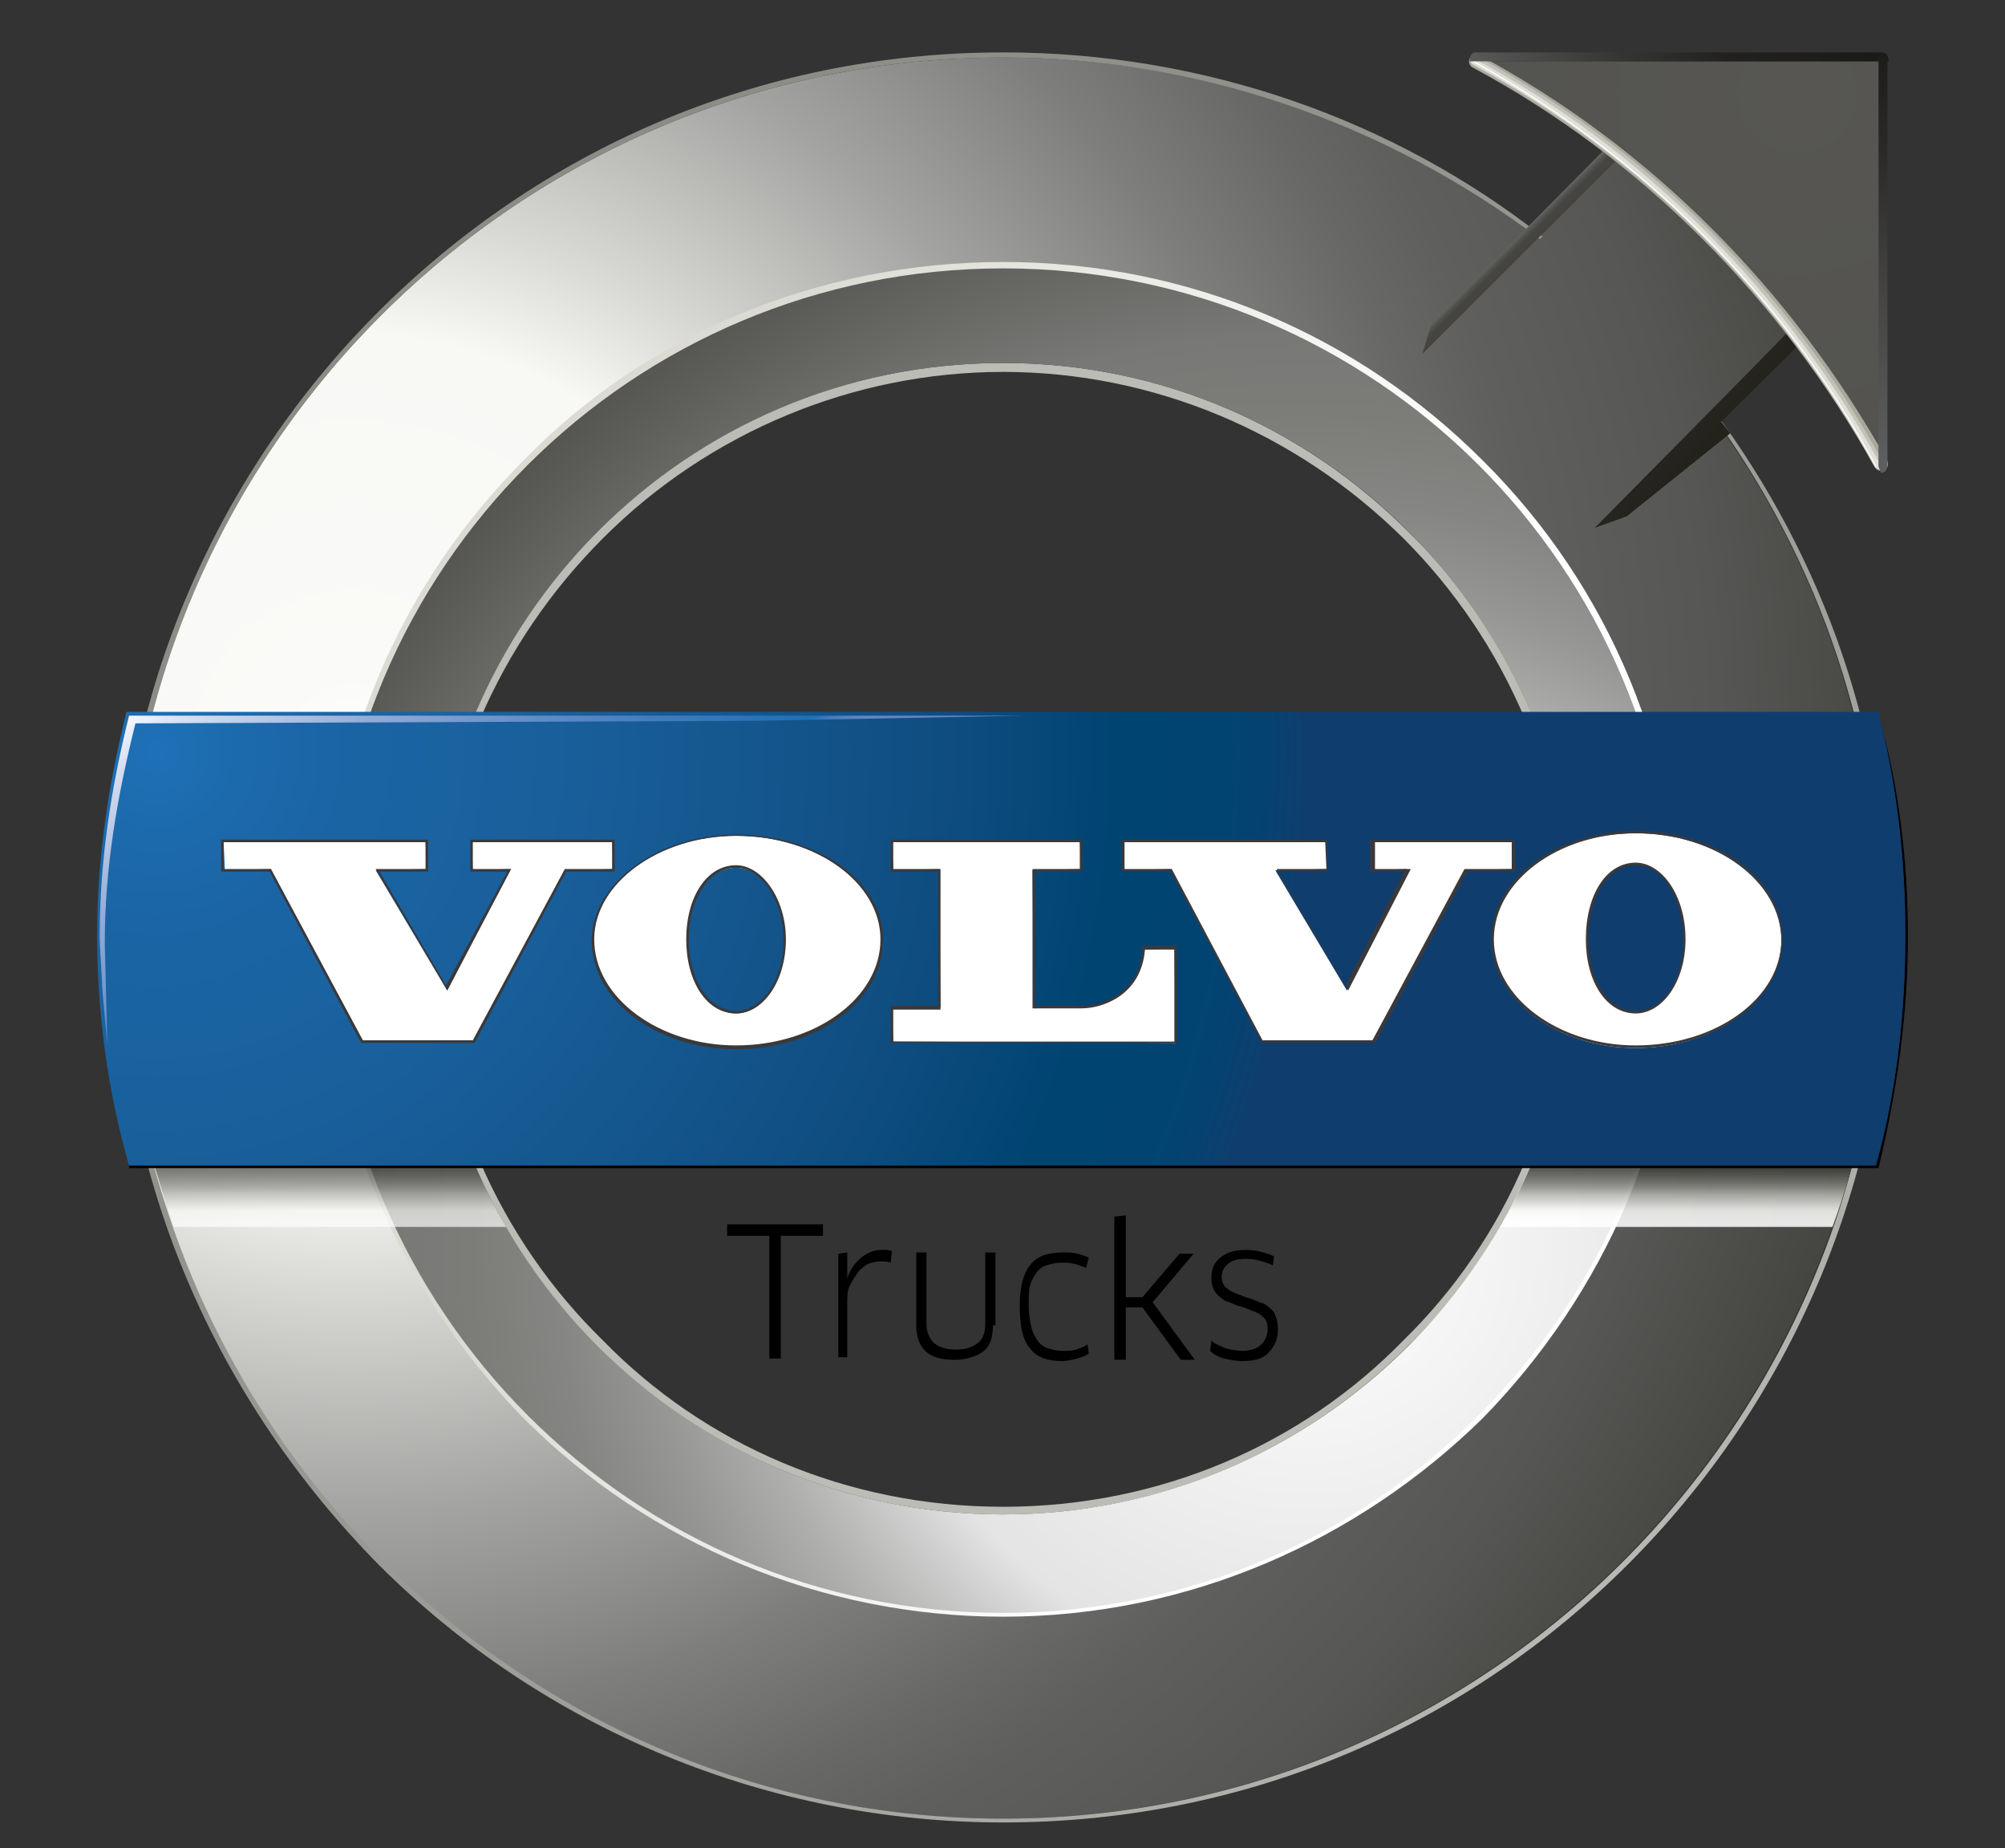 <?xml version="1.0" encoding="utf-8"?>
<!-- Generator: Adobe Illustrator 26.5.1, SVG Export Plug-In . SVG Version: 6.00 Build 0)  -->
<svg version="1.1" id="Réteg_1" xmlns="http://www.w3.org/2000/svg" xmlns:xlink="http://www.w3.org/1999/xlink" x="0px" y="0px"
	 viewBox="0 0 156.9 144.6" style="enable-background:new 0 0 156.9 144.6;" xml:space="preserve">
<rect x="0" y="0" width="156.9" height="144.6" fill="#333333" stroke="none"/>
<style type="text/css">
	.st0{fill:#BCBCB6;}
	.st1{fill:url(#SVGID_1_);}
	.st2{fill:url(#SVGID_00000129900972844422768550000014808939528177128328_);}
	.st3{fill:url(#SVGID_00000063627758921351411930000013328333052526796438_);}
	.st4{fill:url(#SVGID_00000131334204414655039590000004260459988393602231_);}
	.st5{opacity:0.67;fill:url(#SVGID_00000064321404249773523700000009861199582265007545_);enable-background:new    ;}
	.st6{opacity:0.67;fill:url(#SVGID_00000084507494662647158580000004964750297512030607_);enable-background:new    ;}
	.st7{opacity:0.67;fill:url(#SVGID_00000029023433340198058910000015131035310554053284_);enable-background:new    ;}
	.st8{opacity:0.67;fill:url(#SVGID_00000087377166056951789520000009839046920928502441_);enable-background:new    ;}
	.st9{opacity:0.67;fill:url(#SVGID_00000182516442949936188030000016002993734215515282_);enable-background:new    ;}
	.st10{opacity:0.67;fill:url(#SVGID_00000142857899041491524890000010560616860641952912_);enable-background:new    ;}
	.st11{opacity:0.67;fill:url(#SVGID_00000048473659137834301710000004213876364922946707_);enable-background:new    ;}
	.st12{opacity:0.86;fill:url(#SVGID_00000178184213363473629090000001845760309219009921_);enable-background:new    ;}
	.st13{fill:url(#SVGID_00000080192013655124478140000010115224574739957392_);}
	.st14{fill:url(#SVGID_00000080897856585808746650000006908470655594842508_);}
	.st15{fill:url(#SVGID_00000054259853783926827950000005559261169036019348_);}
	.st16{fill:none;stroke:#A7A79C;stroke-width:1.094;stroke-linecap:round;stroke-miterlimit:226.943;}
	.st17{fill:none;stroke:#C2C2B9;stroke-width:0.759;stroke-linecap:round;stroke-miterlimit:226.943;}
	.st18{fill:none;stroke:#E0E0D8;stroke-width:0.425;stroke-linecap:round;stroke-miterlimit:226.943;}
	.st19{fill:none;stroke:#FFFFFF;stroke-width:9.007968e-02;stroke-linecap:round;stroke-miterlimit:226.943;}
	.st20{fill:url(#SVGID_00000000915832672150018500000008570829754291122570_);}
	.st21{fill:url(#SVGID_00000062152689507413463070000006415936782151340434_);}
	.st22{fill:#FFFFFF;}
	.st23{fill:#39393C;}
	.st24{fill:url(#SVGID_00000105386834059822702690000000790500530877677494_);}
</style>
<path class="st0" d="M78.5,28.4c12.5,0,23.6,5.1,31.7,13.2c8.3,8.1,13.2,19.5,13.2,32c0,12.3-4.9,23.6-13.2,31.7
	c-8.1,8.1-19.2,13.2-31.7,13.2s-23.6-5.1-32-13.2c-8.1-8.1-13.2-19.5-13.2-31.7c0-12.5,5.1-23.9,13.2-32
	C54.8,33.5,65.9,28.4,78.5,28.4L78.5,28.4z M78.5,29.1c-11.7,0-23,4.7-31.3,13C39.1,50.2,34,61.3,34,73.6s5.1,23.4,13.2,31.3
	c7.9,8.1,19,13,31.3,13s23.4-4.9,31.3-13c8.1-7.9,13-19,13-31.3s-4.9-23.4-13-31.5C101.4,33.8,90.2,29.1,78.5,29.1L78.5,29.1z"/>
<radialGradient id="SVGID_1_" cx="-1676.099" cy="1157.703" r="2.533" gradientTransform="matrix(56.736 0 0 -56.736 95123.828 65742.812)" gradientUnits="userSpaceOnUse">
	<stop  offset="0" style="stop-color:#FFFFFF"/>
	<stop  offset="4.100000e-02" style="stop-color:#FAFAF8"/>
	<stop  offset="0.225" style="stop-color:#F8F8F5"/>
	<stop  offset="0.287" style="stop-color:#DADAD7"/>
	<stop  offset="0.413" style="stop-color:#A3A4A1"/>
	<stop  offset="0.52" style="stop-color:#7E7F7D"/>
	<stop  offset="0.6" style="stop-color:#686866"/>
	<stop  offset="0.646" style="stop-color:#5F5F5D"/>
	<stop  offset="0.739" style="stop-color:#565754"/>
	<stop  offset="0.899" style="stop-color:#3B3A37"/>
	<stop  offset="1" style="stop-color:#000000"/>
</radialGradient>
<path class="st1" d="M78.5,4.5c15.8,0,30.3,5.3,41.9,14.1L128,11l13.4,13.4l-7.6,7.9c8.6,11.6,13.4,25.7,13.4,41
	c0,38-30.8,69-68.8,69s-68.8-31-68.8-69C9.7,35.3,40.5,4.5,78.5,4.5z M78.5,20.7c-29,0-52.6,23.6-52.6,52.6
	c0,29.2,23.6,52.6,52.6,52.6S131,102.5,131,73.3C131,44.4,107.4,20.7,78.5,20.7z"/>
<linearGradient id="SVGID_00000127006479318883270190000008245109801624482214_" gradientUnits="userSpaceOnUse" x1="-1675.71" y1="1157.626" x2="-1674.802" y2="1157.313" gradientTransform="matrix(56.736 0 0 -56.736 95123.828 65742.812)">
	<stop  offset="0" style="stop-color:#DCDBD3"/>
	<stop  offset="1" style="stop-color:#FFFFFF"/>
</linearGradient>
<path style="fill:url(#SVGID_00000127006479318883270190000008245109801624482214_);" d="M78.5,20.5c14.6,0,27.8,5.8,37.5,15.5
	c10,9.9,15.6,23.4,15.5,37.5c0,14.6-6,27.8-15.5,37.5c-9.7,9.5-22.9,15.5-37.5,15.5c-14.1,0-27.6-5.6-37.5-15.5
	c-9.5-9.7-15.5-22.9-15.5-37.5c0-14.8,6-28,15.5-37.5C50.4,26.3,63.9,20.5,78.5,20.5L78.5,20.5z M78.5,21.2
	c-14.4,0-27.6,5.8-37.1,15.3S26.1,59,26.1,73.6c0,14.4,5.8,27.6,15.3,37.1C50.9,120,64.1,126,78.5,126s27.6-6,37.1-15.3
	c9.8-9.8,15.3-23.2,15.3-37.1c0-14.6-5.8-27.6-15.3-37.1C105.7,26.7,92.3,21.2,78.5,21.2L78.5,21.2z"/>
<radialGradient id="SVGID_00000086653690257345854130000011934101493729100442_" cx="-1674.511" cy="1156.682" r="2.78" gradientTransform="matrix(56.736 0 0 -56.736 95123.828 65742.812)" gradientUnits="userSpaceOnUse">
	<stop  offset="0" style="stop-color:#BBBCB7"/>
	<stop  offset="1" style="stop-color:#808079"/>
</radialGradient>
<path style="fill:url(#SVGID_00000086653690257345854130000011934101493729100442_);" d="M78.5,4.1c15.8,0,30.6,5.3,42.2,14.4
	l-0.2,0.2c-12.2-9.2-26.9-14.2-42-14.2c-38,0-68.8,30.8-68.8,68.8s30.8,69,68.8,69s68.8-31,68.8-69c0-15.3-4.9-29.4-13.4-41l0.2-0.2
	c8.6,11.6,13.7,25.7,13.7,41.2c0,19.2-7.9,36.6-20.4,49.1s-29.6,20.2-48.9,20.2c-18.3,0-35.9-7.2-48.9-20.2
	C17.1,109.7,9.2,92.5,9.2,73.3c0-19,7.9-36.4,20.4-48.9S59.2,4.1,78.5,4.1z"/>
<radialGradient id="SVGID_00000072272818088951057310000001040025938330813869_" cx="-1674.794" cy="1157.023" r="1.952" gradientTransform="matrix(56.736 0 0 -56.736 95123.828 65742.812)" gradientUnits="userSpaceOnUse">
	<stop  offset="0" style="stop-color:#FFFFFF"/>
	<stop  offset="0.157" style="stop-color:#F1F1F2"/>
	<stop  offset="0.298" style="stop-color:#E4E4E5"/>
	<stop  offset="0.335" style="stop-color:#CECFCE"/>
	<stop  offset="0.4" style="stop-color:#AEAFAC"/>
	<stop  offset="0.464" style="stop-color:#969694"/>
	<stop  offset="0.526" style="stop-color:#858683"/>
	<stop  offset="0.586" style="stop-color:#7C7C79"/>
	<stop  offset="0.64" style="stop-color:#787976"/>
	<stop  offset="0.738" style="stop-color:#5E5E5B"/>
	<stop  offset="0.846" style="stop-color:#43423F"/>
	<stop  offset="0.937" style="stop-color:#1F1F1E"/>
	<stop  offset="1" style="stop-color:#000000"/>
</radialGradient>
<path style="fill:url(#SVGID_00000072272818088951057310000001040025938330813869_);" d="M78.5,21c29,0,52.6,23.4,52.6,52.6
	c0,29-23.6,52.6-52.6,52.6s-52.6-23.6-52.6-52.6C25.9,44.4,49.5,21,78.5,21L78.5,21z M78.5,28.4c-24.8,0-44.9,20.2-44.9,45.2
	c0,24.8,20.2,44.9,44.9,44.9s44.9-20.2,44.9-44.9C123.4,48.5,103.2,28.4,78.5,28.4L78.5,28.4z"/>
<linearGradient id="SVGID_00000160184160980935777720000011929350931563064754_" gradientUnits="userSpaceOnUse" x1="-1676.333" y1="1157.165" x2="-1676.333" y2="1157.171" gradientTransform="matrix(56.736 0 0 -56.736 95123.828 65742.812)">
	<stop  offset="0" style="stop-color:#FFFFFF"/>
	<stop  offset="0.17" style="stop-color:#F8F8F5"/>
	<stop  offset="0.427" style="stop-color:#B1B1AC"/>
	<stop  offset="0.435" style="stop-color:#ADAEA8"/>
	<stop  offset="0.534" style="stop-color:#898984"/>
	<stop  offset="0.633" style="stop-color:#6C6C67"/>
	<stop  offset="0.731" style="stop-color:#53534E"/>
	<stop  offset="0.825" style="stop-color:#3E3E3A"/>
	<stop  offset="0.916" style="stop-color:#252523"/>
	<stop  offset="1" style="stop-color:#1B1A19"/>
</linearGradient>
<path style="opacity:0.67;fill:url(#SVGID_00000160184160980935777720000011929350931563064754_);enable-background:new    ;" d="
	M15.6,90c0,0.1,0,0.1,0.1,0.2c0,0.1,0.1,0.1,0.1,0.1c0.1,0,0.1,0,0.2,0s0.1-0.1,0.2-0.1v-0.5c-0.2,0-0.3,0.1-0.4,0.1
	C15.6,89.8,15.6,89.9,15.6,90L15.6,90z"/>
<linearGradient id="SVGID_00000039816199711456918160000009036209434763922065_" gradientUnits="userSpaceOnUse" x1="-1676.163" y1="1157.191" x2="-1676.163" y2="1157.193" gradientTransform="matrix(56.736 0 0 -56.736 95123.828 65742.812)">
	<stop  offset="0" style="stop-color:#FFFFFF"/>
	<stop  offset="0.17" style="stop-color:#F8F8F5"/>
	<stop  offset="0.427" style="stop-color:#B1B1AC"/>
	<stop  offset="0.435" style="stop-color:#ADAEA8"/>
	<stop  offset="0.534" style="stop-color:#898984"/>
	<stop  offset="0.633" style="stop-color:#6C6C67"/>
	<stop  offset="0.731" style="stop-color:#53534E"/>
	<stop  offset="0.825" style="stop-color:#3E3E3A"/>
	<stop  offset="0.916" style="stop-color:#252523"/>
	<stop  offset="1" style="stop-color:#1B1A19"/>
</linearGradient>
<path style="opacity:0.67;fill:url(#SVGID_00000039816199711456918160000009036209434763922065_);enable-background:new    ;" d="
	M25.4,88.5h0.3v0.3h-0.3V88.5z"/>
<linearGradient id="SVGID_00000157295164731763363590000003213797543180241082_" gradientUnits="userSpaceOnUse" x1="-1676.163" y1="1157.185" x2="-1676.163" y2="1157.188" gradientTransform="matrix(56.736 0 0 -56.736 95123.828 65742.812)">
	<stop  offset="0" style="stop-color:#FFFFFF"/>
	<stop  offset="0.17" style="stop-color:#F8F8F5"/>
	<stop  offset="0.427" style="stop-color:#B1B1AC"/>
	<stop  offset="0.435" style="stop-color:#ADAEA8"/>
	<stop  offset="0.534" style="stop-color:#898984"/>
	<stop  offset="0.633" style="stop-color:#6C6C67"/>
	<stop  offset="0.731" style="stop-color:#53534E"/>
	<stop  offset="0.825" style="stop-color:#3E3E3A"/>
	<stop  offset="0.916" style="stop-color:#252523"/>
	<stop  offset="1" style="stop-color:#1B1A19"/>
</linearGradient>
<path style="opacity:0.67;fill:url(#SVGID_00000157295164731763363590000003213797543180241082_);enable-background:new    ;" d="
	M25.4,88.9h0.3v0.3h-0.3V88.9z"/>
<linearGradient id="SVGID_00000078020637354749664470000016304602590930853252_" gradientUnits="userSpaceOnUse" x1="-1676.275" y1="1157.165" x2="-1676.275" y2="1157.171" gradientTransform="matrix(56.736 0 0 -56.736 95123.828 65742.812)">
	<stop  offset="0" style="stop-color:#FFFFFF"/>
	<stop  offset="0.17" style="stop-color:#F8F8F5"/>
	<stop  offset="0.427" style="stop-color:#B1B1AC"/>
	<stop  offset="0.435" style="stop-color:#ADAEA8"/>
	<stop  offset="0.534" style="stop-color:#898984"/>
	<stop  offset="0.633" style="stop-color:#6C6C67"/>
	<stop  offset="0.731" style="stop-color:#53534E"/>
	<stop  offset="0.825" style="stop-color:#3E3E3A"/>
	<stop  offset="0.916" style="stop-color:#252523"/>
	<stop  offset="1" style="stop-color:#1B1A19"/>
</linearGradient>
<path style="opacity:0.67;fill:url(#SVGID_00000078020637354749664470000016304602590930853252_);enable-background:new    ;" d="
	M18.9,90c0,0.1,0,0.1,0.1,0.2c0,0.1,0.1,0.1,0.1,0.1c0.1,0,0.1,0,0.2,0s0.1-0.1,0.2-0.1v-0.5c-0.2,0-0.3,0.1-0.4,0.1
	C18.9,89.8,18.9,89.9,18.9,90L18.9,90z"/>
<linearGradient id="SVGID_00000046339538971812489530000003132939023785055423_" gradientUnits="userSpaceOnUse" x1="-1676.133" y1="1157.179" x2="-1676.133" y2="1157.184" gradientTransform="matrix(56.736 0 0 -56.736 95123.828 65742.812)">
	<stop  offset="0" style="stop-color:#FFFFFF"/>
	<stop  offset="0.17" style="stop-color:#F8F8F5"/>
	<stop  offset="0.427" style="stop-color:#B1B1AC"/>
	<stop  offset="0.435" style="stop-color:#ADAEA8"/>
	<stop  offset="0.534" style="stop-color:#898984"/>
	<stop  offset="0.633" style="stop-color:#6C6C67"/>
	<stop  offset="0.731" style="stop-color:#53534E"/>
	<stop  offset="0.825" style="stop-color:#3E3E3A"/>
	<stop  offset="0.916" style="stop-color:#252523"/>
	<stop  offset="1" style="stop-color:#1B1A19"/>
</linearGradient>
<path style="opacity:0.67;fill:url(#SVGID_00000046339538971812489530000003132939023785055423_);enable-background:new    ;" d="
	M26.8,89h0.9v0.4h-0.9V89z"/>
<linearGradient id="SVGID_00000153675220903374275960000010721621957878796449_" gradientUnits="userSpaceOnUse" x1="-1676.166" y1="1157.057" x2="-1676.166" y2="1157.144" gradientTransform="matrix(56.736 0 0 -56.736 95123.828 65742.812)">
	<stop  offset="0" style="stop-color:#FFFFFF"/>
	<stop  offset="0.17" style="stop-color:#F8F8F5"/>
	<stop  offset="0.427" style="stop-color:#B1B1AC"/>
	<stop  offset="0.435" style="stop-color:#ADAEA8"/>
	<stop  offset="0.534" style="stop-color:#898984"/>
	<stop  offset="0.633" style="stop-color:#6C6C67"/>
	<stop  offset="0.731" style="stop-color:#53534E"/>
	<stop  offset="0.825" style="stop-color:#3E3E3A"/>
	<stop  offset="0.916" style="stop-color:#252523"/>
	<stop  offset="1" style="stop-color:#1B1A19"/>
</linearGradient>
<path style="opacity:0.67;fill:url(#SVGID_00000153675220903374275960000010721621957878796449_);enable-background:new    ;" d="
	M35.8,87.6H11.2c0.6,2.9,1.5,5.7,2.4,8.4h26C38,93.3,36.8,90.5,35.8,87.6z M25.3,88.1l0.2,0.1l-0.1,0.1v0.2h0.3l0.1-0.1l0.1,0.2
	l-0.1,0.1v0.2l0,0l0.1-0.1L26,89h-0.3v0.4l-0.1,0.1v-0.1h-0.3v0.3h0.2l0.1-0.1l0.1,0.2h-0.5v0.3h0.4l0.1-0.2l0.1,0.2h-0.6
	c0,0.1,0,0.3,0,0.4l-0.1,0.1c0-0.2,0-0.3,0-0.5H25h-0.1L24.8,90h0.5v-0.3h-0.2H25l-0.1-0.1h0.4v-0.3h-0.2H25l-0.1-0.1h0.4v-0.3h-0.4
	h-0.1l-0.1-0.1h0.5v-0.3H25h-0.1l-0.1-0.1h0.4C25.3,88.4,25.3,88.2,25.3,88.1L25.3,88.1z M15.2,90.3h-0.7v-0.1h0.2h0.1
	c0,0,0,0,0-0.1v-1.6c0,0,0,0,0-0.1c0,0,0,0-0.1,0h-0.2v-0.1h0.1c0.1,0,0.2,0,0.3-0.1l0,0V90v0.1c0,0,0,0,0.1,0L15.2,90.3L15.2,90.3
	L15.2,90.3L15.2,90.3z M16.4,90.3l-0.1,0.1h-0.1c0,0,0-0.1-0.1-0.1c0,0-0.1,0.1-0.2,0.1c-0.1,0-0.1,0-0.2,0c-0.1,0-0.2,0-0.2-0.1
	c-0.1-0.1-0.1-0.1-0.1-0.2s0-0.2,0.1-0.3c0.1-0.1,0.3-0.1,0.5-0.2v-0.1c0-0.1,0-0.1,0-0.2s-0.1-0.1-0.2-0.1c-0.1,0-0.2,0-0.2,0.1
	c0,0-0.1,0.1,0,0.1v0.1c0,0,0,0-0.1,0c0,0,0,0-0.1,0c0,0,0,0,0-0.1s0-0.1,0.1-0.2s0.2-0.1,0.3-0.1s0.2,0,0.3,0.1
	c0.1,0.1,0.1,0.1,0.1,0.2v0.7c0,0.1,0,0.1,0,0.1C16.2,90.3,16.3,90.3,16.4,90.3C16.3,90.3,16.3,90.2,16.4,90.3c0-0.1,0-0.1,0-0.2
	l0,0C16.4,90.2,16.4,90.2,16.4,90.3L16.4,90.3z M17.5,90.3h-0.4v-0.1l0,0c0,0,0,0,0.1,0s0,0,0-0.1v-0.7c0-0.1,0-0.1,0-0.2l-0.1-0.1
	c-0.1,0-0.1,0-0.2,0.1s-0.1,0.1-0.1,0.2v0.7v0.1c0,0,0,0,0.1,0l0,0v0.1h-0.4v-0.1l0,0h0.1c0,0,0,0,0-0.1v-0.9c0,0,0,0,0-0.1l0,0
	h-0.1V89h0.1h0.1h0.1l0,0v0.3c0-0.1,0.1-0.1,0.2-0.2c0,0,0.1-0.1,0.2-0.1s0.2,0,0.2,0.1c0.1,0.1,0.1,0.2,0.1,0.3v0.7
	C17.3,90.2,17.3,90.2,17.5,90.3C17.4,90.3,17.4,90.3,17.5,90.3L17.5,90.3L17.5,90.3L17.5,90.3z M18.4,90.3c-0.1,0.1-0.1,0.1-0.2,0.1
	s-0.1,0-0.2-0.1c0-0.1-0.1-0.2-0.1-0.3v-0.8h-0.2v-0.1h0.1c0.1,0,0.1,0,0.2-0.1c0-0.1,0.1-0.1,0.1-0.3v-0.1H18V89h0.3v0.1H18V90
	c0,0.1,0,0.2,0,0.2l0.1,0.1C18.3,90.3,18.3,90.2,18.4,90.3c0-0.1,0-0.2,0.1-0.3l0,0C18.5,90.1,18.4,90.2,18.4,90.3L18.4,90.3z
	 M19.6,90.3l-0.1,0.1h-0.1c0,0,0-0.1-0.1-0.1c0,0-0.1,0.1-0.2,0.1s-0.1,0-0.2,0c-0.2,0-0.3-0.1-0.3-0.3l0,0c0-0.1,0-0.2,0.1-0.3
	c0.1-0.1,0.3-0.1,0.5-0.2v-0.1c0-0.1,0-0.1,0-0.2s-0.1-0.1-0.2-0.1s-0.2,0-0.2,0.1c0,0-0.1,0.1,0,0.1v0.1c0,0,0,0-0.1,0
	c0,0,0,0-0.1,0c0,0,0,0,0-0.1s0-0.1,0.1-0.2s0.2-0.1,0.3-0.1c0.1,0,0.2,0,0.3,0.1c0.1,0.1,0.1,0.1,0.1,0.2v0.7c0,0.1,0,0.1,0,0.1
	S19.5,90.3,19.6,90.3C19.6,90.3,19.6,90.2,19.6,90.3c0-0.1,0-0.1,0-0.2l0,0C19.7,90.1,19.7,90.2,19.6,90.3L19.6,90.3z M20.7,89.3
	C20.7,89.4,20.6,89.4,20.7,89.3c-0.1,0-0.1,0-0.1,0v-0.1v-0.1l0,0c0,0-0.1,0-0.2,0.1s-0.1,0.2-0.2,0.3v0.6v0.1c0,0,0,0,0.1,0h0.2
	v0.1h-0.6v-0.1h0.2c0,0,0,0,0.1,0s0,0,0-0.1v-0.9c0,0,0,0,0-0.1c0,0,0,0-0.1,0h-0.2V89H20c0.1,0,0.2,0,0.3-0.1l0,0v0.4
	c0-0.1,0.1-0.2,0.2-0.3c0.1-0.1,0.1-0.1,0.2-0.1s0.1,0,0.1,0C20.7,89.2,20.7,89.2,20.7,89.3L20.7,89.3z M23.1,89.9v0.4
	c0,0.2-0.1,0.3-0.2,0.3c0-0.1-0.1-0.2-0.3-0.2l0,0h0.2c0.1,0,0.1,0,0.1-0.1v-0.4h-0.7c-0.1,0-0.1,0-0.2,0v0h0.9v-0.3l0.1,0.1
	l0.2-0.2h-0.7h-0.1l-0.1-0.1h0.8l0.1-0.1l0.2,0.2c-0.1,0-0.2,0.1-0.4,0.2l0.1,0.1L23,89.9L23.1,89.9l0.6-0.1l0.1-0.2l0.2,0.2
	L23.1,89.9L23.1,89.9z M23.9,89.3c-0.1,0-0.1,0-0.2,0.1c-0.3-0.2-0.6-0.5-0.7-0.8l0,0c0,0.3,0,0.5,0,0.6h-0.1c0-0.2,0-0.4,0-0.6
	c-0.2,0.4-0.5,0.7-0.9,0.9l0,0c0.3-0.2,0.6-0.5,0.8-0.9h-0.5c-0.1,0-0.1,0-0.2,0L22,88.5h0.9v-0.4l0.2,0.1L23,88.3v0.2h0.6l0.1-0.2
	l0.2,0.2h-0.8C23.3,88.9,23.6,89.2,23.9,89.3L23.9,89.3L23.9,89.3z M26.1,90.4c-0.1,0-0.2,0.1-0.2,0.2c-0.2,0-0.4,0-0.5,0
	c-0.2,0-0.3,0-0.5-0.1c-0.1-0.1-0.3-0.1-0.4-0.3c-0.1,0.2-0.2,0.3-0.4,0.4l0,0c0.2-0.1,0.3-0.3,0.4-0.5c-0.1-0.2-0.2-0.4-0.2-0.6
	l0,0c0.1,0.2,0.1,0.3,0.2,0.5c0.1-0.2,0.1-0.4,0.1-0.7h-0.2l-0.1,0.1l-0.1-0.2l0.1-0.1c0.1-0.2,0.2-0.4,0.3-0.6h-0.3h-0.1l-0.1-0.1
	h0.5l0.1-0.1l0.1,0.2l-0.1,0.1c-0.1,0.2-0.2,0.4-0.3,0.6h0.2l0.1-0.1l0.1,0.2l-0.1,0.1c0,0.3-0.1,0.5-0.2,0.8
	c0.1,0.1,0.2,0.2,0.3,0.2c0.1,0.1,0.3,0.1,0.5,0.1C25.6,90.4,25.8,90.4,26.1,90.4L26.1,90.4L26.1,90.4z M28.2,90.4
	c-0.1,0-0.2,0.1-0.2,0.2c-0.1-0.1-0.3-0.1-0.4-0.2s-0.2-0.2-0.3-0.3c-0.1-0.2-0.2-0.4-0.2-0.5h-0.3v0.9l0.5-0.3l0,0
	c-0.2,0.1-0.4,0.3-0.5,0.5l-0.1-0.2v-0.1v-1.6c0-0.1,0-0.2,0-0.3l0.1,0.1h0.4c0-0.1-0.1-0.3-0.1-0.4l0,0c0.1,0.1,0.2,0.2,0.2,0.2
	c0,0.1,0,0.1-0.1,0.2h0.4l0.1-0.1l0.1,0.2l-0.1,0.1v0.6v0.3l-0.1,0.1v-0.1H27c0.1,0.2,0.1,0.3,0.2,0.5c0.2-0.1,0.4-0.3,0.5-0.4
	l0.1,0.2h-0.1c-0.2,0.1-0.3,0.2-0.5,0.3c0.1,0.1,0.2,0.2,0.4,0.3C27.9,90.3,28.1,90.4,28.2,90.4L28.2,90.4L28.2,90.4z"/>
<linearGradient id="SVGID_00000135675972850146690900000000267351385122675628_" gradientUnits="userSpaceOnUse" x1="-1676.133" y1="1157.188" x2="-1676.133" y2="1157.192" gradientTransform="matrix(56.736 0 0 -56.736 95123.828 65742.812)">
	<stop  offset="0" style="stop-color:#FFFFFF"/>
	<stop  offset="0.17" style="stop-color:#F8F8F5"/>
	<stop  offset="0.427" style="stop-color:#B1B1AC"/>
	<stop  offset="0.435" style="stop-color:#ADAEA8"/>
	<stop  offset="0.534" style="stop-color:#898984"/>
	<stop  offset="0.633" style="stop-color:#6C6C67"/>
	<stop  offset="0.731" style="stop-color:#53534E"/>
	<stop  offset="0.825" style="stop-color:#3E3E3A"/>
	<stop  offset="0.916" style="stop-color:#252523"/>
	<stop  offset="1" style="stop-color:#1B1A19"/>
</linearGradient>
<path style="opacity:0.67;fill:url(#SVGID_00000135675972850146690900000000267351385122675628_);enable-background:new    ;" d="
	M26.8,88.6h0.9V89h-0.9V88.6z"/>
<linearGradient id="SVGID_00000154414467122424315070000018063857538699744161_" gradientUnits="userSpaceOnUse" x1="-2440.573" y1="1157.057" x2="-2440.573" y2="1157.144" gradientTransform="matrix(-56.736 0 0 -56.736 -138336.047 65742.812)">
	<stop  offset="0" style="stop-color:#FFFFFF"/>
	<stop  offset="0.17" style="stop-color:#F8F8F5"/>
	<stop  offset="0.427" style="stop-color:#B1B1AC"/>
	<stop  offset="0.435" style="stop-color:#ADAEA8"/>
	<stop  offset="0.534" style="stop-color:#898984"/>
	<stop  offset="0.633" style="stop-color:#6C6C67"/>
	<stop  offset="0.731" style="stop-color:#53534E"/>
	<stop  offset="0.825" style="stop-color:#3E3E3A"/>
	<stop  offset="0.916" style="stop-color:#252523"/>
	<stop  offset="1" style="stop-color:#1B1A19"/>
</linearGradient>
<path style="opacity:0.86;fill:url(#SVGID_00000154414467122424315070000018063857538699744161_);enable-background:new    ;" d="
	M121.2,87.6h24.6c-0.6,2.9-1.4,5.7-2.4,8.4h-26C118.9,93.4,120.2,90.5,121.2,87.6z"/>
<path d="M147,55.9c1.6,5.6,2.3,11.4,2.3,17.4c0,6.3-0.9,12.3-2.3,18.1H10.1v-0.2h136.7c1.6-5.8,2.3-11.8,2.3-18.1
	C149.1,67.1,148.4,61.3,147,55.9L147,55.9z"/>
<radialGradient id="SVGID_00000139253809588079068880000008739422342386884497_" cx="-1676.368" cy="1157.703" r="1.576" gradientTransform="matrix(56.736 0 0 -56.736 95123.828 65742.812)" gradientUnits="userSpaceOnUse">
	<stop  offset="0" style="stop-color:#1E71B8"/>
	<stop  offset="8.199999e-02" style="stop-color:#1C69AB"/>
	<stop  offset="0.166" style="stop-color:#1B64A4"/>
	<stop  offset="0.242" style="stop-color:#1A63A1"/>
	<stop  offset="0.392" style="stop-color:#185D98"/>
	<stop  offset="0.685" style="stop-color:#0F4D80"/>
	<stop  offset="0.837" style="stop-color:#004472"/>
	<stop  offset="0.933" style="stop-color:#014472"/>
	<stop  offset="0.968" style="stop-color:#064271"/>
	<stop  offset="0.993" style="stop-color:#0D3F6F"/>
	<stop  offset="1" style="stop-color:#0F3D6E"/>
</radialGradient>
<path style="fill:url(#SVGID_00000139253809588079068880000008739422342386884497_);" d="M9.9,55.7H147c1.4,5.6,2.1,11.3,2.1,17.4
	c0,6.3-0.7,12.3-2.3,18.1H10.1c-1.7-5.9-2.5-12-2.5-18.1C7.6,67.1,8.5,61.3,9.9,55.7z"/>
<linearGradient id="SVGID_00000013887974240599491480000017335468043212030604_" gradientUnits="userSpaceOnUse" x1="-1674.063" y1="1158.037" x2="-1674.677" y2="1158.651" gradientTransform="matrix(56.736 0 0 -56.736 95123.828 65742.812)">
	<stop  offset="6.000000e-03" style="stop-color:#121209"/>
	<stop  offset="0.646" style="stop-color:#454441"/>
	<stop  offset="0.65" style="stop-color:#484845"/>
	<stop  offset="0.655" style="stop-color:#535350"/>
	<stop  offset="0.66" style="stop-color:#646561"/>
	<stop  offset="0.664" style="stop-color:#7B7B77"/>
	<stop  offset="0.669" style="stop-color:#969792"/>
	<stop  offset="0.674" style="stop-color:#BBBBB7"/>
	<stop  offset="0.678" style="stop-color:#E8E7E2"/>
	<stop  offset="0.68" style="stop-color:#FBFAF5"/>
	<stop  offset="0.682" style="stop-color:#F8F7F2"/>
	<stop  offset="0.684" style="stop-color:#F0F0EA"/>
	<stop  offset="0.685" style="stop-color:#E4E3DD"/>
	<stop  offset="0.686" style="stop-color:#D2D2CC"/>
	<stop  offset="0.687" style="stop-color:#BBBCB5"/>
	<stop  offset="0.689" style="stop-color:#A0A19A"/>
	<stop  offset="0.689" style="stop-color:#83847D"/>
	<stop  offset="0.69" style="stop-color:#6D6D67"/>
	<stop  offset="0.706" style="stop-color:#5F5F5B"/>
	<stop  offset="0.732" style="stop-color:#4D4D4B"/>
	<stop  offset="0.762" style="stop-color:#3B3A3A"/>
	<stop  offset="0.8" style="stop-color:#242324"/>
	<stop  offset="0.853" style="stop-color:#101010"/>
	<stop  offset="1" style="stop-color:#000000"/>
</linearGradient>
<path style="fill:url(#SVGID_00000013887974240599491480000017335468043212030604_);" d="M130.8,6.4l15.3,15.3L134.7,33l0.7,0.9
	l-8.1,6.5l-2.5,0.9l16.7-16.9L128,11l-16.7,16.7l0.7-2.3L130.8,6.4z"/>
<radialGradient id="SVGID_00000099653148151577949650000009728849093729275012_" cx="-1674.114" cy="1158.61" r="0.658" gradientTransform="matrix(56.736 0 0 -56.736 95123.828 65742.812)" gradientUnits="userSpaceOnUse">
	<stop  offset="0" style="stop-color:#575652"/>
	<stop  offset="1" style="stop-color:#52524E"/>
</radialGradient>
<path style="fill:url(#SVGID_00000099653148151577949650000009728849093729275012_);" d="M115.5,4.8c13.4,7.2,24.3,18.3,31.7,31.5
	V4.8H115.5z"/>
<path class="st16" d="M115.5,4.8c13.4,7.2,24.3,18.3,31.7,31.5"/>
<path class="st17" d="M115.5,4.8C128.8,12,139.7,23,147,36.3"/>
<path class="st18" d="M115.3,4.8c13.4,7.2,24.3,18.3,31.7,31.7"/>
<path class="st19" d="M115.3,4.8c13.2,7.4,24.3,18.3,31.5,31.7"/>
<linearGradient id="SVGID_00000023239938857288341680000012530537615750885030_" gradientUnits="userSpaceOnUse" x1="-1674.586" y1="1158.677" x2="-1674.011" y2="1158.677" gradientTransform="matrix(56.736 0 0 -56.736 95123.828 65742.812)">
	<stop  offset="0" style="stop-color:#5D5E60"/>
	<stop  offset="1.900000e-02" style="stop-color:#5B5B5D"/>
	<stop  offset="0.205" style="stop-color:#484846"/>
	<stop  offset="0.41" style="stop-color:#343431"/>
	<stop  offset="0.649" style="stop-color:#222120"/>
	<stop  offset="1" style="stop-color:#1B1A19"/>
</linearGradient>
<path style="fill:url(#SVGID_00000023239938857288341680000012530537615750885030_);" d="M147.3,4.1c0.2,0,0.5,0.2,0.5,0.7H115
	c0-0.5,0.2-0.7,0.5-0.7H147.3z"/>
<linearGradient id="SVGID_00000043441714639834322140000013575732907544421780_" gradientUnits="userSpaceOnUse" x1="-1674.016" y1="1158.105" x2="-1674.016" y2="1158.685" gradientTransform="matrix(56.736 0 0 -56.736 95123.828 65742.812)">
	<stop  offset="0" style="stop-color:#5D5E60"/>
	<stop  offset="0.386" style="stop-color:#464543"/>
	<stop  offset="0.742" style="stop-color:#2A2927"/>
	<stop  offset="1" style="stop-color:#1B1A19"/>
</linearGradient>
<path style="fill:url(#SVGID_00000043441714639834322140000013575732907544421780_);" d="M147.7,36.3c0,0.5-0.2,0.7-0.5,0.7
	l-0.2-0.5V4.1h0.2c0.2,0,0.5,0.2,0.5,0.7V36.3L147.7,36.3z"/>
<g>
	<path class="st22" d="M128,82c-6.2,0-11.2-3.8-11.2-8.4c0-4.7,5-8.4,11.2-8.4c6.3,0,11.4,3.8,11.4,8.4S134.3,82,128,82z M128,67.6
		c-2.2,0-3.8,2.5-3.8,5.9c0,3.2,1.7,5.7,3.8,5.7s3.8-2.6,3.8-5.7C131.9,70.3,130.1,67.6,128,67.6z M57.6,82
		c-6.2,0-11.2-3.8-11.2-8.4c0-4.4,5.1-8.2,11.2-8.2c6.3,0,11.4,3.7,11.4,8.2C69.1,78.2,63.9,82,57.6,82z M57.6,67.9
		c-2.2,0-3.8,2.4-3.8,5.7c0,3.2,1.7,5.7,3.8,5.7s3.8-2.6,3.8-5.7S59.7,67.9,57.6,67.9L57.6,67.9z M98.8,81.5L91.6,68L88,68.1
		l-0.1-2.2l15.8-0.1l0.1,2.2l-4,0.1l5.6,9.4l4.7-9.5l-2.7,0.1l-0.1-2.2l11-0.1l0.1,2.2l-3.8,0.1l-7.1,13.4H98.8L98.8,81.5z
		 M69.9,81.5l-0.1-2.6l3.8-0.1L73.5,68l-3.6,0.1l-0.1-2.2l14.7-0.1l0.1,2.2l-3.8,0.1l0.1,10.8l3.8-0.1c1.2,0,4.5-0.8,4.8-4.5
		l2.4-0.1l0.1,7.4L69.9,81.5L69.9,81.5z M28.4,81.5L21.2,68l-3.6,0.1l-0.1-2.2l15.8-0.1l0.1,2.2l-4,0.1l5.6,9.4l4.9-9.5L37,68.1
		l-0.1-2.2l11-0.1L48,68l-3.8,0.1l-7.1,13.4H28.4L28.4,81.5z"/>
	<path class="st23" d="M128,65.2c6.3,0,11.4,3.7,11.4,8.3c0,4.6-5.1,8.3-11.4,8.3c-6,0-11.1-3.7-11.1-8.3
		C116.9,68.9,122,65.2,128,65.2 M128,79.3c2.1,0,3.9-2.5,3.9-5.8c0-3.5-1.9-6-3.9-6c-2.3,0-3.9,2.5-3.9,6
		C124.1,76.8,125.7,79.3,128,79.3 M57.6,65.4c6.3,0,11.3,3.7,11.3,8.1c0,4.6-5.1,8.3-11.3,8.3c-6,0-11.1-3.7-11.1-8.3
		C46.5,69.1,51.6,65.4,57.6,65.4 M57.6,79.3c2.1,0,3.9-2.5,3.9-5.8c0-3.2-1.9-5.8-3.9-5.8c-2.3,0-3.9,2.5-3.9,5.8
		C53.7,76.8,55.3,79.3,57.6,79.3 M118.3,65.9V68h-3.7l-7.2,13.4h-8.6L91.7,68H88v-2.1h15.8V68h-3.9l5.6,9.5l4.9-9.5h-2.8v-2.1H118.3
		 M84.5,65.9V68h-3.7v10.9h3.9c1.4,0,4.6-0.9,4.9-4.6h2.3v7.2h-22V79h3.7V68h-3.7v-2.1H84.5 M47.9,65.9V68h-3.7L37,81.4h-8.6
		L21.2,68h-3.7v-2.1h15.8V68h-3.9l5.6,9.5l5-9.5h-3v-2.1H47.9 M128,65c-6.2,0-11.3,3.8-11.3,8.5S121.8,82,128,82
		c6.4,0,11.5-3.8,11.5-8.5C139.6,68.8,134.4,65,128,65z M128,79.1c-2.1,0-3.7-2.4-3.7-5.6c0-3.4,1.6-5.8,3.7-5.8
		c2.1,0,3.7,2.6,3.7,5.8C131.8,76.6,130.1,79.1,128,79.1z M57.6,65.3c-6.1,0-11.3,3.8-11.3,8.3c0,4.7,5.1,8.5,11.3,8.5
		c6.4,0,11.5-3.8,11.5-8.5C69.2,69,64,65.3,57.6,65.3L57.6,65.3z M57.6,79.1c-2.1,0-3.7-2.4-3.7-5.6s1.6-5.6,3.7-5.6
		c2,0,3.7,2.6,3.7,5.6C61.4,76.6,59.6,79.1,57.6,79.1z M118.5,65.7h-11.3v2.5h2.7l-4.6,8.9l-5.2-8.9h3.8v-2.5H87.8v2.5h3.8l7.1,13.3
		l0.1,0.1h8.8l0.1-0.1l7.1-13.3h3.8L118.5,65.7L118.5,65.7L118.5,65.7z M84.7,65.7h-15v2.5h3.7v10.5h-3.7v2.9h22.4V74h-2.7v0.2
		c-0.2,3.7-3.4,4.5-4.7,4.5H81V68.2h3.7V65.7L84.7,65.7z M48.1,65.7H36.8v2.5h2.9l-4.8,8.9l-5.2-8.9h3.8v-2.5H17.3v2.5h3.8l7.1,13.3
		l0.1,0.1h8.8l0.1-0.1l7.1-13.3h3.8L48.1,65.7L48.1,65.7z"/>
</g>
<linearGradient id="SVGID_00000134943810516173198590000014763928657951289474_" gradientUnits="userSpaceOnUse" x1="-1676.147" y1="1157.965" x2="-1675.778" y2="1157.467" gradientTransform="matrix(56.736 0 0 -56.736 95123.828 65742.812)">
	<stop  offset="0" style="stop-color:#FFFFFF"/>
	<stop  offset="0.109" style="stop-color:#D5DDF0"/>
	<stop  offset="0.338" style="stop-color:#94ADD9"/>
	<stop  offset="0.542" style="stop-color:#668FC9"/>
	<stop  offset="0.714" style="stop-color:#447DBF"/>
	<stop  offset="0.848" style="stop-color:#2A74BA"/>
	<stop  offset="0.927" style="stop-color:#1E71B8"/>
	<stop  offset="0.947" style="stop-color:#4079BC"/>
	<stop  offset="0.967" style="stop-color:#5580C0"/>
	<stop  offset="0.985" style="stop-color:#6085C2"/>
	<stop  offset="1" style="stop-color:#6486C3"/>
</linearGradient>
<path style="fill:url(#SVGID_00000134943810516173198590000014763928657951289474_);" d="M10.1,56c-1.4,5.6-2.3,11.3-2.3,17.4
	c0,0.5,0.2,3.4,0.2,3.9l0.4,4.5c0-0.4-0.2-7.7-0.2-8c0-6,1-11.6,2.4-17.2l48.5-0.2l21-0.4H10.1L10.1,56z"/>
<g>
	<path d="M61.1,96.7v9.6h-0.9v-9.6h-3.3l0-0.9h7.5l0,0.9H61.1z"/>
	<path d="M65.6,106.3v-8.2l0.7-0.1l0,0.9l0,1.1h0c0.2-0.6,0.6-1.2,1.1-1.6c0.5-0.4,1-0.6,1.6-0.6c0.3,0,0.6,0,0.8,0.1l-0.1,0.9
		c-0.2-0.1-0.5-0.1-0.8-0.1c-0.4,0-0.7,0.1-1,0.2c-0.3,0.2-0.6,0.4-0.8,0.7c-0.2,0.3-0.4,0.6-0.6,1s-0.2,0.9-0.2,1.4v4.2H65.6z"/>
	<path d="M77.7,103.7c0,0.9-0.2,1.6-0.7,2s-1.3,0.7-2.3,0.7c-1,0-1.8-0.2-2.3-0.7c-0.5-0.5-0.7-1.2-0.7-2v-5.7h0.8v5.6
		c0,0.6,0.2,1.1,0.6,1.5c0.4,0.3,0.9,0.5,1.7,0.5s1.3-0.2,1.7-0.5c0.4-0.3,0.6-0.8,0.6-1.5v-5.6h0.8V103.7z"/>
	<path d="M85,99.2c-0.3-0.1-0.5-0.2-0.9-0.3s-0.6-0.1-1-0.1c-0.5,0-0.9,0.1-1.2,0.2s-0.6,0.3-0.8,0.6s-0.4,0.6-0.5,1
		c-0.1,0.4-0.1,0.9-0.1,1.5c0,0.7,0.1,1.2,0.2,1.7c0.1,0.5,0.3,0.8,0.5,1.1c0.2,0.3,0.5,0.5,0.8,0.6c0.3,0.1,0.7,0.2,1.2,0.2
		c0.4,0,0.7,0,1-0.1c0.3-0.1,0.6-0.2,0.9-0.4l0.1,0.7c-0.2,0.2-0.6,0.3-0.9,0.4c-0.4,0.1-0.8,0.2-1.2,0.2c-1.1,0-2-0.3-2.5-1
		c-0.6-0.7-0.8-1.8-0.8-3.4c0-1.4,0.3-2.5,0.8-3.1c0.5-0.7,1.4-1,2.6-1c0.4,0,0.8,0,1.1,0.1c0.4,0.1,0.7,0.2,0.9,0.3L85,99.2z"/>
	<path d="M88.1,101.5h1.3l2.9-3.4h1.1l-3.2,3.8l3.3,4.5h-1.1l-3-4.1h-1.3v4.1h-0.9V95.2l0.9-0.1V101.5z"/>
	<path d="M100,104c0,0.7-0.2,1.3-0.7,1.8c-0.4,0.5-1.1,0.7-2.1,0.7c-0.5,0-1-0.1-1.4-0.2c-0.4-0.1-0.8-0.3-1.1-0.6l0.1-0.8
		c0.3,0.3,0.7,0.4,1.1,0.6c0.4,0.1,0.9,0.2,1.3,0.2c0.7,0,1.2-0.2,1.5-0.5c0.3-0.3,0.5-0.7,0.5-1.2c0-0.4-0.1-0.7-0.3-0.9
		c-0.2-0.2-0.5-0.4-0.8-0.5c-0.3-0.1-0.7-0.3-1.1-0.4c-0.4-0.1-0.7-0.3-1.1-0.4c-0.3-0.2-0.6-0.4-0.8-0.7c-0.2-0.3-0.3-0.6-0.3-1.1
		c0-0.7,0.2-1.2,0.7-1.6c0.5-0.4,1.1-0.6,2-0.6c0.8,0,1.5,0.2,2.2,0.5l-0.1,0.7c-0.7-0.3-1.4-0.5-2.1-0.5c-0.6,0-1.1,0.1-1.4,0.4
		c-0.3,0.2-0.5,0.6-0.5,1c0,0.3,0.1,0.6,0.3,0.8c0.2,0.2,0.5,0.4,0.8,0.5c0.3,0.1,0.7,0.3,1.1,0.4c0.4,0.1,0.7,0.3,1.1,0.4
		c0.3,0.2,0.6,0.4,0.8,0.7C99.9,103.1,100,103.5,100,104z"/>
</g>
</svg>
